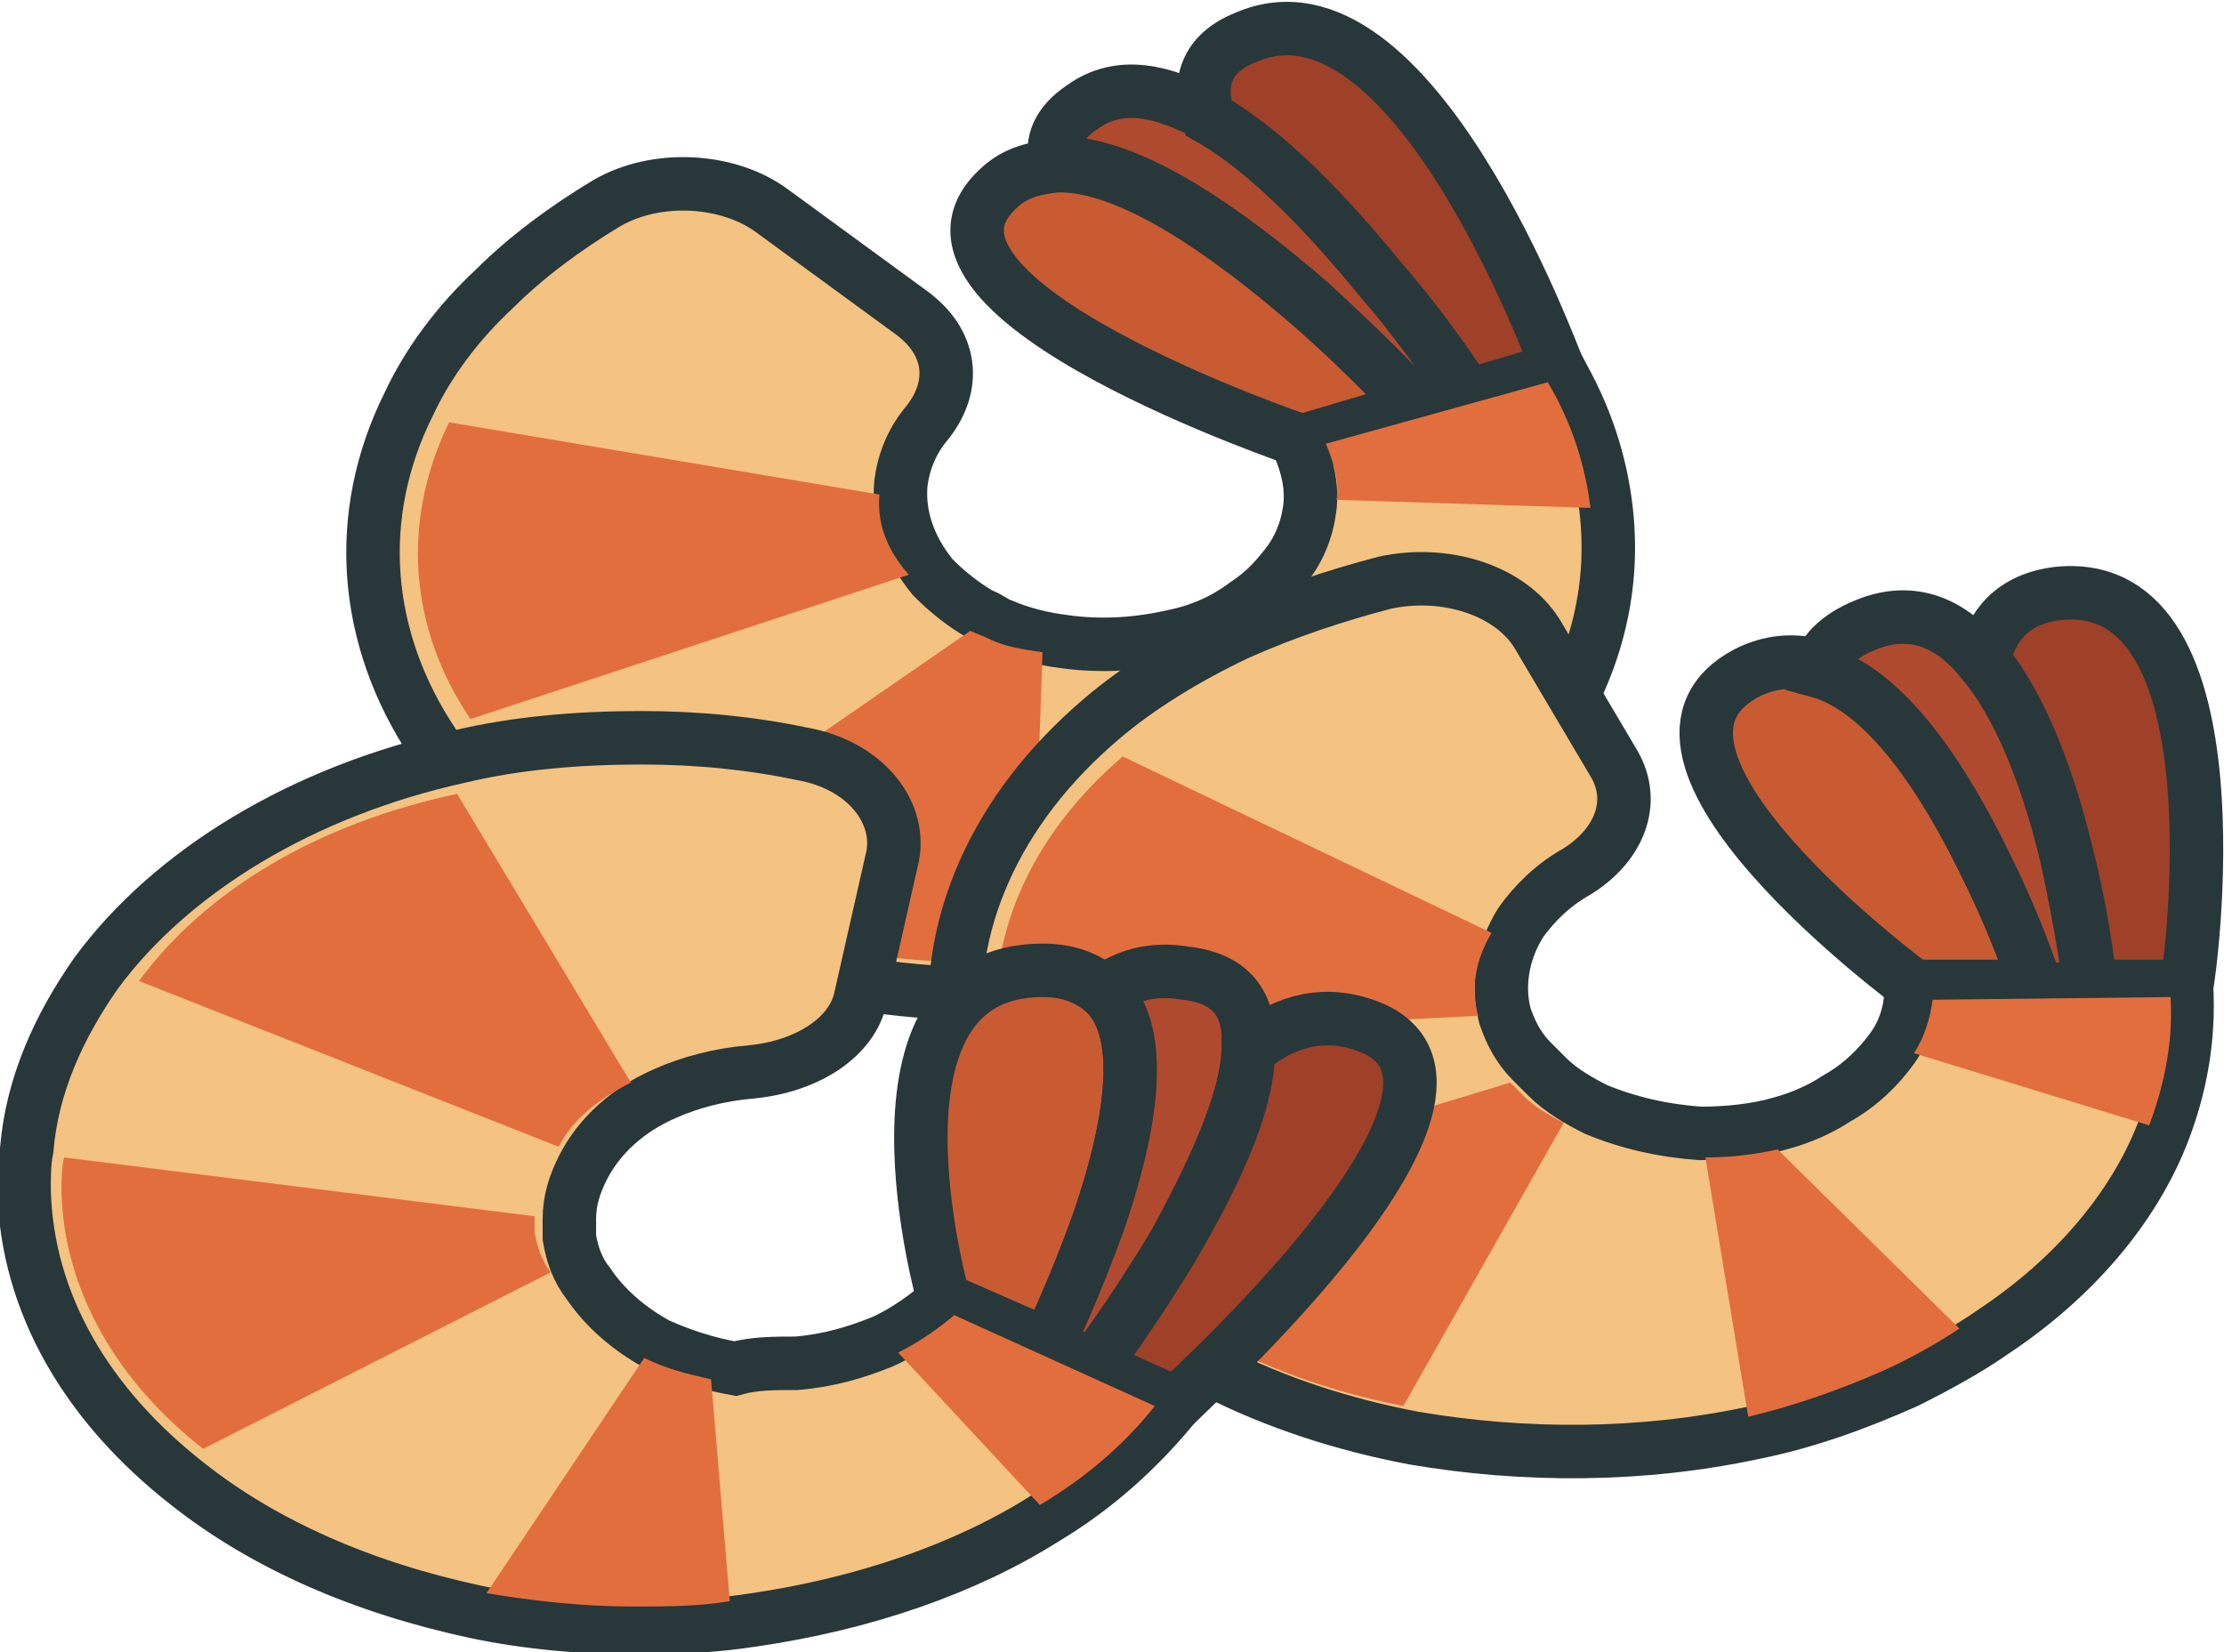 <?xml version="1.0" encoding="utf-8"?>
<!-- Generator: Adobe Illustrator 22.1.0, SVG Export Plug-In . SVG Version: 6.00 Build 0)  -->
<svg version="1.1" id="Layer_1" xmlns="http://www.w3.org/2000/svg" xmlns:xlink="http://www.w3.org/1999/xlink" x="0px" y="0px"
	 viewBox="0 0 83.2 61.8" style="enable-background:new 0 0 83.2 61.8;" xml:space="preserve">
<style type="text/css">
	.st0{fill:#F4C281;stroke:#28373A;stroke-width:2;stroke-miterlimit:10;}
	.st1{fill:#C95B33;stroke:#28373A;stroke-width:2;stroke-miterlimit:10;}
	.st2{fill:#B04A2E;stroke:#28373A;stroke-width:2;stroke-miterlimit:10;}
	.st3{fill:#9F4029;stroke:#28373A;stroke-width:2;stroke-miterlimit:10;}
	.st4{fill:#E26E3D;}
</style>
<g>
	<g>
		<path class="st0" d="M58.3,13.8c1,1.7,1.6,3.5,1.8,5.4c0.3,2.9-0.4,5.8-2.3,8.6c-0.6,0.9-1.3,1.8-2.2,2.6
			c-1.3,1.3-2.8,2.3-4.4,3.3c-3.4,1.9-7.5,3.1-11.8,3.4c-5.4,0.4-11.1-0.6-15.8-3c-0.6-0.3-1.1-0.6-1.7-0.9
			c-2.5-1.5-4.4-3.4-5.7-5.4c-2.6-3.9-3-8.5-0.9-12.7c0.7-1.5,1.8-3,3.2-4.3c1.2-1.2,2.7-2.3,4.2-3.2c1.9-1.1,4.6-0.9,6.2,0.3
			l5.2,3.8c1.5,1.1,1.7,2.7,0.6,4.1c0,0,0,0,0,0c-0.6,0.7-0.9,1.5-1,2.3c-0.1,1.2,0.3,2.4,1.2,3.5c0.5,0.5,1.1,1,1.8,1.4
			c0.3,0.1,0.5,0.3,0.8,0.4c0.7,0.3,1.5,0.5,2.3,0.6c1.4,0.2,2.8,0.1,4.1-0.2c1-0.2,1.9-0.6,2.7-1.2c0.6-0.4,1-0.8,1.4-1.3
			c0.6-0.7,0.9-1.5,1-2.3c0.1-0.8-0.1-1.6-0.4-2.3L58.3,13.8z"/>
		<path class="st1" d="M49,11.4c2.3,2,4,3.9,4,3.9l-1.6,0.4c0,0,0,0,0,0l-2.7,0.8c0,0-15.7-5.3-11.4-9.4c0.6-0.6,1.3-0.8,2.2-0.9
			C42.3,6.1,46.1,8.9,49,11.4z"/>
		<path class="st2" d="M45.2,4.3c2.3,1.3,4.6,3.8,6.4,6c1.9,2.4,3.3,4.4,3.3,4.4L53,15.2c0,0-1.7-1.8-4-3.9
			c-2.9-2.5-6.7-5.3-9.5-5.2c-0.2-0.8,0.1-1.5,1-2.1C41.9,3,43.5,3.4,45.2,4.3z"/>
		<path class="st3" d="M58.3,13.8C58.3,13.8,58.3,13.8,58.3,13.8l-3.4,1c0,0-1.3-2.1-3.3-4.4c-1.8-2.2-4.1-4.7-6.4-6
			c-0.4-1.3-0.1-2.4,1.4-3C52.8-1.3,58.1,13.4,58.3,13.8z"/>
		<path class="st4" d="M32.9,18.5c-0.1,1.1,0.3,2.1,1.1,3l-16.4,5.4c-2.3-3.4-2.6-7.4-0.8-11.1L32.9,18.5z"/>
		<path class="st4" d="M39,24.4l-0.4,11.5c-4.7,0.4-9.7-0.5-13.8-2.6c-0.5-0.3-1-0.5-1.4-0.8l12.9-8.9c0.2,0.1,0.5,0.2,0.7,0.3
			C37.6,24.2,38.3,24.3,39,24.4z"/>
		<path class="st4" d="M56.6,27.9c-0.5,0.8-1.2,1.5-1.9,2.3c-1.1,1.1-2.4,2-3.8,2.8l-6.3-8.7c0.9-0.2,1.7-0.6,2.3-1L56.6,27.9z"/>
		<path class="st4" d="M57.9,14.3c0.9,1.5,1.4,3.1,1.6,4.7L50,18.7c0.1-0.7-0.1-1.4-0.4-2.1L57.9,14.3z"/>
	</g>
	<g>
		<path class="st0" d="M81.8,36.9c0.1,1.9-0.2,3.7-0.9,5.5c-1.1,2.8-3.3,5.4-6.3,7.4c-1,0.7-2.1,1.3-3.3,1.9
			c-1.8,0.8-3.7,1.5-5.7,1.9c-4.2,0.9-8.6,0.9-12.7,0.2c-5.3-1-10.1-3.3-13.3-6.9c-0.4-0.4-0.8-0.9-1.1-1.3
			c-1.6-2.1-2.4-4.3-2.7-6.6c-0.5-4.3,1.4-8.7,5.4-12.1c1.4-1.2,3.2-2.3,5.1-3.2c1.8-0.8,3.6-1.4,5.5-1.9c2.3-0.5,4.7,0.3,5.7,1.9
			l2.9,4.9c0.8,1.4,0.2,3-1.4,4c0,0,0,0,0,0c-0.9,0.5-1.6,1.2-2.1,1.9c-0.7,1.1-0.9,2.4-0.6,3.5c0.2,0.6,0.5,1.2,1,1.7
			c0.2,0.2,0.4,0.4,0.6,0.6c0.5,0.5,1.2,0.9,1.8,1.2c1.2,0.5,2.5,0.8,3.9,0.9c1,0,2.1-0.1,3.1-0.4c0.7-0.2,1.4-0.5,2-0.9
			c0.9-0.5,1.6-1.2,2.1-1.9c0.5-0.7,0.7-1.5,0.7-2.3L81.8,36.9z"/>
		<path class="st1" d="M74.3,32.3c1.2,2.5,1.9,4.6,1.9,4.6l-1.7,0c0,0,0,0,0,0l-2.9,0c0,0-12.1-8.9-6.1-11.8
			c0.9-0.4,1.7-0.4,2.5-0.2C70.6,25.7,72.8,29.3,74.3,32.3z"/>
		<path class="st2" d="M74.2,24.8c1.5,1.8,2.5,4.7,3.1,7.2c0.6,2.7,0.9,5,0.9,5l-2,0c0,0-0.7-2.2-1.9-4.6c-1.5-3.1-3.7-6.6-6.3-7.3
			c0.2-0.8,0.9-1.4,2-1.8C71.7,22.7,73.1,23.4,74.2,24.8z"/>
		<path class="st3" d="M81.8,36.9C81.8,36.9,81.8,36.9,81.8,36.9l-3.6,0c0,0-0.2-2.3-0.9-5c-0.6-2.5-1.6-5.4-3.1-7.2
			c0.3-1.3,1.1-2.3,2.8-2.5C84,21.5,81.9,36.6,81.8,36.9z"/>
		<path class="st4" d="M55.8,34.9c-0.6,1-0.8,2.1-0.5,3.1l-18,0.9c-0.4-3.8,1.2-7.6,4.7-10.6L55.8,34.9z"/>
		<path class="st4" d="M58.5,42l-6,10.6c-4.6-0.9-8.8-2.9-11.6-6c-0.3-0.4-0.7-0.8-0.9-1.1l16.5-5c0.2,0.2,0.3,0.3,0.5,0.5
			C57.4,41.4,57.9,41.7,58.5,42z"/>
		<path class="st4" d="M73.3,49.7c-0.9,0.6-1.8,1.1-2.9,1.6c-1.6,0.7-3.3,1.3-5,1.7l-1.6-9.7c0.9,0,1.8-0.1,2.7-0.3L73.3,49.7z"/>
		<path class="st4" d="M81.2,37.3c0.1,1.6-0.2,3.2-0.8,4.8l-8.8-2.7c0.4-0.6,0.6-1.3,0.7-2L81.2,37.3z"/>
	</g>
	<g>
		<path class="st0" d="M44,52.5c-1.3,1.6-2.9,3.1-4.9,4.3c-3,1.9-6.8,3.2-10.9,3.8c-1.3,0.2-2.7,0.3-4.2,0.3c-2.2,0-4.3-0.2-6.2-0.6
			c-4.2-0.9-7.9-2.5-10.8-4.8c-3.7-2.9-6-6.7-6.1-11c0-0.5,0-1,0.1-1.5c0.2-2.4,1.2-4.6,2.6-6.6c2.8-3.8,7.7-6.8,13.6-8.1
			c2.1-0.5,4.4-0.7,6.8-0.7c2.1,0,4.1,0.2,6,0.6c2.3,0.4,3.7,2.1,3.4,3.8l-1.2,5.3c-0.3,1.5-2,2.6-4.1,2.8c0,0,0,0,0,0
			c-1.2,0.1-2.3,0.4-3.2,0.8c-1.4,0.6-2.5,1.6-3.1,2.8c-0.3,0.6-0.5,1.2-0.5,1.9c0,0.2,0,0.5,0,0.7c0.1,0.6,0.3,1.2,0.7,1.7
			c0.6,0.9,1.5,1.7,2.6,2.3c0.9,0.4,1.8,0.7,2.9,0.9C28.2,51,29,51,29.8,51c1.2-0.1,2.2-0.4,3.2-0.8c0.9-0.4,1.7-1,2.4-1.6L44,52.5z
			"/>
		<path class="st1" d="M41.1,45.7c-0.9,2.6-1.9,4.6-1.9,4.6l-1.4-0.6c0,0,0,0,0,0l-2.5-1.1c0,0-3.5-12.3,3.7-12.3
			c1,0,1.7,0.3,2.3,0.8C43,38.6,42.2,42.5,41.1,45.7z"/>
		<path class="st2" d="M46.7,39.3c-0.1,2.1-1.5,4.9-2.8,7.3c-1.5,2.5-3,4.5-3,4.5l-1.7-0.8c0,0,1-2.1,1.9-4.6c1.1-3.2,1.9-7,0.2-8.6
			c0.8-0.6,1.8-0.9,3-0.7C46.2,36.6,46.8,37.7,46.7,39.3z"/>
		<path class="st3" d="M44,52.5C44,52.5,44,52.5,44,52.5l-3.1-1.4c0,0,1.5-2,3-4.5c1.4-2.4,2.8-5.2,2.8-7.3c1.2-1,2.6-1.5,4.2-1
			C57.5,40.3,44.3,52.2,44,52.5z"/>
		<path class="st4" d="M23.6,40.5c-1.2,0.6-2.2,1.4-2.7,2.4L5.2,36.7c2.5-3.4,6.7-5.9,11.9-7L23.6,40.5z"/>
		<path class="st4" d="M20.6,47.6l-13,6.6c-3.2-2.5-5.2-5.9-5.3-9.6c0-0.4,0-0.9,0.1-1.3L20,45.5c0,0.2,0,0.4,0,0.6
			C20.1,46.7,20.3,47.2,20.6,47.6z"/>
		<path class="st4" d="M27.3,59.9c-1.2,0.2-2.4,0.2-3.6,0.2c-1.9,0-3.7-0.2-5.5-0.5l5.9-8.8c0.8,0.4,1.6,0.6,2.5,0.8L27.3,59.9z"/>
		<path class="st4" d="M43.2,52.6c-1.1,1.4-2.6,2.7-4.3,3.7l-5.3-5.7c0.8-0.4,1.5-0.9,2.1-1.4L43.2,52.6z"/>
	</g>
</g>
</svg>
